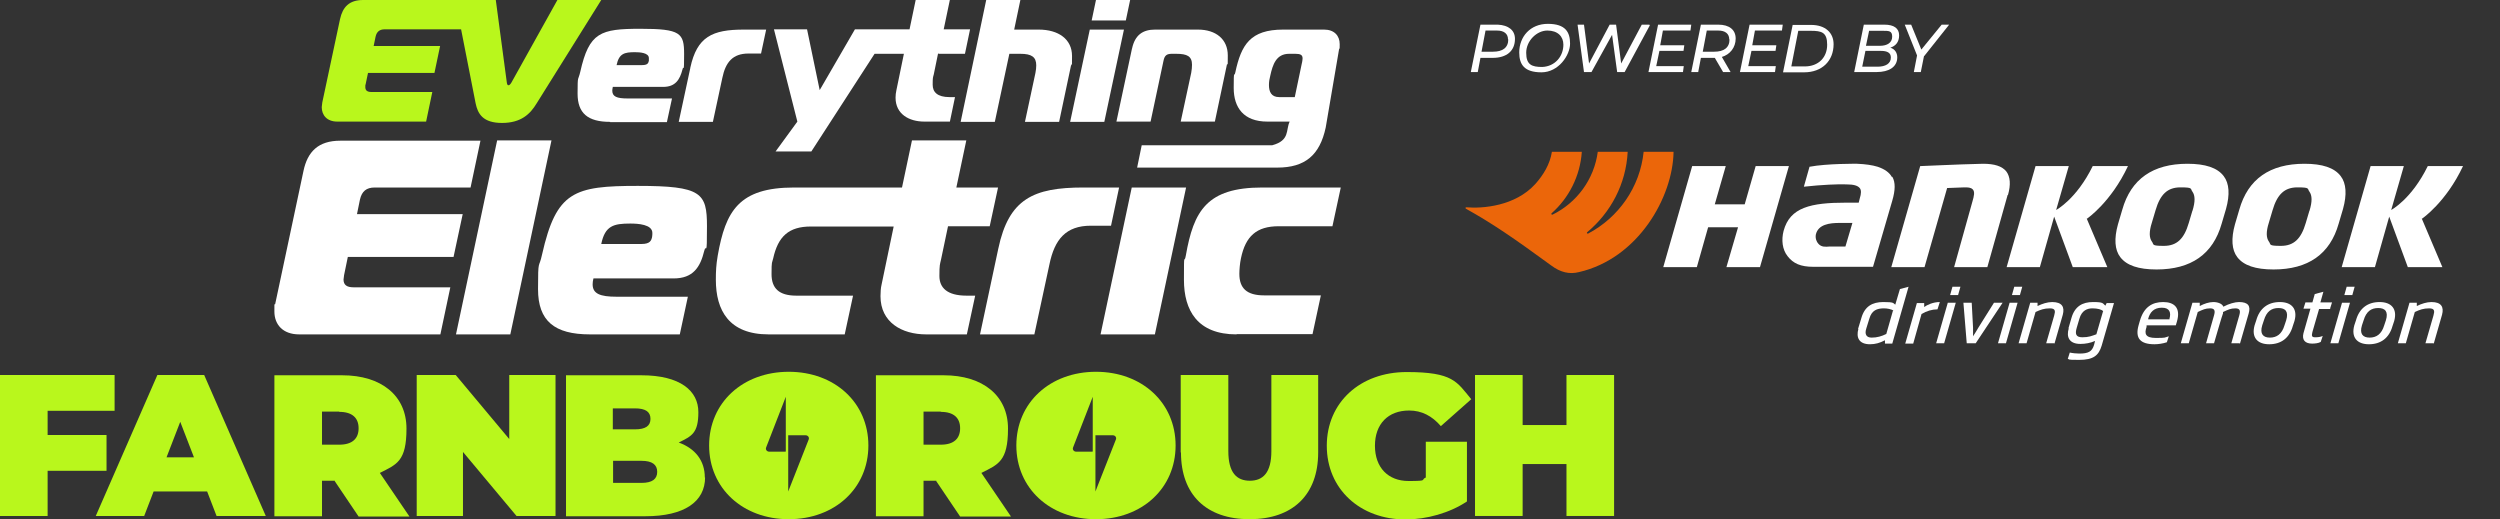 <?xml version="1.0" encoding="UTF-8"?>
<svg id="Layer_1" xmlns="http://www.w3.org/2000/svg" version="1.1" viewBox="0 0 929.313 193">
  <rect x="0" y="0" width="929.313" height="193" fill="#333333" stroke="none"/>
  <!-- Generator: Adobe Illustrator 29.5.1, SVG Export Plug-In . SVG Version: 2.1.0 Build 141)  -->
  <defs>
    <style>
      .st0 {
        fill: #b9f71c;
      }

      .st1 {
        fill: #eb660a;
      }

      .st2 {
        fill: #fff;
      }
    </style>
  </defs>
  <path class="st0" d="M207.2,0l-17.1,30.7c-.4.7-.8,1-1.1,1s-.5-.3-.6-1l-4.1-30.7h-49.3c-5.2,0-7.6,2.6-8.6,7.1l-6.6,31c0,.6-.2,1.2-.2,1.7,0,3,1.9,5.4,5.8,5.4h33l2.3-11h-22.6c-1.6,0-2.3-.6-2.3-1.8s0-.6.1-1l.9-4.3h24.7l2.1-10h-24.7l.7-3.4c.4-1.9,1.5-2.8,3.4-2.8h28.4l5.4,27.5c.8,3.9,2.7,7.3,9.8,7.3s10.5-3.3,12.9-7.3L223.5,0h-16.3Z"/>
  <path class="st2" d="M226.8,45.3c-8.3,0-12.1-3.2-12.1-10.5s.2-4.6,1-8.1c3.3-14.7,7.5-16,22.4-16s16.2,1.6,16.2,9.4-.2,3.9-.6,5.7c-1,3.9-2.7,6.5-7.2,6.5h-18.7c-.1.5-.2,1-.2,1.4,0,2.2,1.7,2.9,5.6,2.9h16.6l-1.9,8.8h-21.1v-.1ZM238.7,24.2c2.1,0,2.3-.8,2.5-1.6v-1c0-2-3.4-2.2-5.2-2.2-3.9,0-5.9.5-6.8,4.8h9.5Z"/>
  <path class="st2" d="M256.6,25.2c2.5-11.6,8.2-14.2,19.9-14.2h8.3l-1.9,8.9h-4.7c-5.8,0-8.5,3.2-9.7,9.1l-3.5,16.3h-12.7l4.3-20h0l0-.1Z"/>
  <path class="st2" d="M348.9,20h9.8l1.9-9.1h-9.8l2.3-11h-12.7l-2.3,11h-20.3l-13.1,22.6-4.7-22.6h-12.3l8.7,34.3-8.1,11.1h13.3l23.5-36.3h10.9l-2.8,13.6c-.2.8-.3,1.9-.3,2.7,0,6.1,5,8.9,10.7,8.9h9.5l1.9-9.1h-2c-4.6,0-6.3-1.9-6.3-4.6s.1-2.7.4-3.8l1.6-7.8h.2l-0.0.1Z"/>
  <path class="st2" d="M366.6,0h12.7l-2.3,11h9.1c7.4,0,12.4,3.6,12.4,9.8s-.1,2.2-.3,3.2l-4.5,21.3h-12.7l3.9-18.2c.2-1,.3-2,.3-2.8,0-3.1-1.7-4.3-5.9-4.3h-4.1l-5.4,25.3h-12.7L366.6,0Z"/>
  <path class="st2" d="M405.1,11h12.7l-7.3,34.3h-12.7l7.3-34.3ZM405.8,7.6l1.6-7.6h12.7l-1.6,7.6h-12.7Z"/>
  <path class="st2" d="M420.8,18.1c1.1-5.2,4.1-7.1,8.6-7.1h15.9c6.7,0,11.1,3.6,11.1,9.6s-.1,2.4-.3,3.3l-4.5,21.3h-12.7l3.9-18.1c.2-1,.3-2.2.3-3,0-3.2-1.8-4.1-5.9-4.1h-1.6c-1.9,0-2.7.6-3.1,2.6l-4.8,22.6h-12.7l5.8-27.2h0l0.0.1Z"/>
  <path class="st2" d="M492.2,11c3.8,0,5.8,2.3,5.8,5.4s0,1.2-.2,1.7l-5,29.3c-2.2,10.3-7.7,14.9-18,14.9h-52.1l1.7-8.3h48.5c6.7-1.8,5-5.7,6.5-8.8h-8.3c-8.8,0-12.5-5.2-12.5-12.5s.2-3.8.6-5.8c2.2-10.3,5.6-15.9,17.8-15.9,0,0,15.2,0,15.2-0ZM484,23.3c.1-.6.2-1.2.2-1.6,0-1.3-.8-1.7-2.7-1.7h-2.3c-4.8,0-6.1,4-7,8.1-.3,1.1-.5,2.3-.5,3.5,0,2.4.8,4.5,3.8,4.5h5.8l2.7-12.9h0v.1Z"/>
  <path class="st2" d="M174.9,69.7h-35.6c-3.1,0-4.8,1.4-5.5,4.5l-1.1,5.4h39.3l-3.4,15.9h-39.3l-1.4,6.8c0,.6-.2,1.1-.2,1.6,0,2,1.2,2.9,3.7,2.9h36l-3.7,17.5h-52.5c-6.1,0-9.2-3.7-9.2-8.5s0-1.9.3-2.8l10.5-49.4c1.5-7.2,5.5-11.3,13.7-11.3h52.1l-3.7,17.5h0l-0-.1Z"/>
  <path class="st2" d="M184.8,52.2h20.2l-15.3,72.1h-20.2s15.3-72.1,15.3-72.1Z"/>
  <path class="st2" d="M219.3,124.3c-13.2,0-19.3-5-19.3-16.8s.3-7.3,1.5-12.9c5.3-23.5,11.9-25.5,35.6-25.5s25.7,2.6,25.7,15-.3,6.2-1,9.1c-1.5,6.2-4.2,10.3-11.4,10.3h-29.8c-.2.8-.3,1.5-.3,2.2,0,3.5,2.8,4.6,8.9,4.6h26.5l-3,14h-33.5l.1 0ZM238.4,90.7c3.3,0,3.7-1.3,4-2.6.1-.4.1-1.3.1-1.5,0-3.2-5.4-3.5-8.2-3.5-6.2,0-9.4.8-10.8,7.6h14.9Z"/>
  <path class="st2" d="M352.4,84.1h15.5l3.1-14.4h-15.5l3.7-17.5h-20.2l-3.7,17.5h-40.1c-20.6,0-25.5,8.8-28.4,25.3-.6,3.5-.7,5.9-.7,9,0,11.4,4.9,20.3,19.6,20.3h28.3l3.1-14.4h-21.1c-6.5,0-9.2-2.8-9.2-8s.2-4,.6-5.8c1.8-8.2,5.8-11.9,14-11.9h30.8l-4.5,21.6c-.3,1.2-.4,3-.4,4.3,0,9.7,7.9,14.2,17,14.2h15.1l3.1-14.4h-3.2c-7.3,0-10.1-3-10.1-7.3s.2-4.3.6-6.1l2.6-12.4h0l0.0 0Z"/>
  <path class="st2" d="M371.1,92.4c3.9-18.5,13.1-22.7,31.6-22.7h13.3l-3,14.2h-7.5c-9.3,0-13.5,5.1-15.4,14.4l-5.6,26h-20.2l6.8-31.9h0l0.0 0Z"/>
  <path class="st2" d="M420.7,69.7h20.2l-11.6,54.6h-20.2l11.6-54.6Z"/>
  <path class="st2" d="M459.7,124.3c-14.6,0-19.6-8.9-19.6-20.3s.1-5.5.7-9c2.9-16.6,7.8-25.3,28.4-25.3h29.2l-3.1,14.4h-20c-8.2,0-12.3,3.7-14,11.9-.4,1.8-.6,4.3-.6,5.8,0,5.3,2.7,8,9.2,8h21.1l-3.1,14.4h-28.3l.1.1Z"/>
  <g>
    <path class="st0" d="M17.7,152.7v9h21.9v13.3h-21.9v16.8H0v-52.4h42.6v13.3s-24.9,0-24.9,0Z"/>
    <path class="st0" d="M77,182.7h-19.9l-3.5,9.1h-18l22.9-52.4h17.4l22.9,52.4h-18.3l-3.5-9.1h0v0ZM72.1,170l-5.1-13.2-5.1,13.2h10.2Z"/>
    <path class="st0" d="M124.5,178.7h-4.8v13.2h-17.7v-52.4h25.2c14.6,0,23.9,7.6,23.9,19.8s-3.6,13.3-9.9,16.5l11,16.2h-18.9l-8.9-13.2h0l.1-.1ZM126.1,153h-6.4v12.3h6.4c4.9,0,7.2-2.3,7.2-6.1s-2.3-6.1-7.2-6.1h0l-0-.1Z"/>
    <path class="st0" d="M206.5,139.4v52.4h-14.5l-19.9-23.8v23.8h-17.2v-52.4h14.5l19.9,23.8v-23.8h17.2Z"/>
    <path class="st0" d="M262.1,177.4c0,9.1-7.7,14.5-22.2,14.5h-29.5v-52.4h28c14.5,0,21.2,5.8,21.2,13.7s-2.5,8.9-7.3,11.3c6.1,2.2,9.7,6.7,9.7,13h.1v-.1ZM227.8,151.8v7.8h8.2c4,0,5.8-1.3,5.8-3.9s-1.8-3.9-5.8-3.9h-8.2v-0ZM244.3,175.4c0-2.7-1.9-4.1-5.8-4.1h-10.6v8.2h10.6c3.9,0,5.8-1.4,5.8-4.1h0v0Z"/>
    <path class="st0" d="M348.1,178.7h-4.8v13.2h-17.7v-52.4h25.2c14.6,0,23.9,7.6,23.9,19.8s-3.6,13.3-9.9,16.5l11,16.2h-18.9l-8.9-13.2h0l.1-.1ZM349.7,153h-6.4v12.3h6.4c4.9,0,7.2-2.3,7.2-6.1s-2.3-6.1-7.2-6.1h0v-.1Z"/>
    <path class="st0" d="M438.9,168.2v-28.8h17.7v28.3c0,8,3.1,11,8,11s8-3,8-11v-28.3h17.4v28.8c0,15.7-9.4,24.8-25.5,24.8s-25.5-9.1-25.5-24.8h-.1Z"/>
    <path class="st0" d="M529.9,164.2h15.4v22.2c-6.4,4.3-15.1,6.7-22.8,6.7-16.9,0-29.3-11.3-29.3-27.4s12.4-27.4,29.7-27.4,18.6,3.6,24,10.1l-11.3,10c-3.3-3.8-7.1-5.8-11.8-5.8-7.8,0-12.7,5-12.7,13.1s4.9,13.1,12.5,13.1,4.3-.4,6.4-1.3v-13.3h-.1l-0-0Z"/>
    <path class="st0" d="M600,139.4v52.4h-17.7v-19.3h-16.3v19.3h-17.7v-52.4h17.7v18.6h16.3v-18.6h17.7Z"/>
    <path class="st0" d="M293.2,138.2c-17.1,0-29.6,11.5-29.6,27.4s12.5,27.4,29.6,27.4,29.6-11.5,29.6-27.4-12.5-27.4-29.6-27.4ZM292.1,147.8v20s-.1.1-.2.1h-6c-.3,0-.6-.1-.8-.3-.4-.3-.5-.9-.3-1.3l7.3-18.8v.3ZM300.6,163.4l-7.6,19.3v-20.9h6.5c.3,0,.6.1.8.3.4.3.5.9.3,1.3h0l0-0Z"/>
    <path class="st0" d="M407.4,138.2c-17.1,0-29.6,11.5-29.6,27.4s12.5,27.4,29.6,27.4,29.6-11.5,29.6-27.4-12.5-27.4-29.6-27.4ZM406.2,147.8v20s-.1.1-.2.1h-6c-.3,0-.6-.1-.8-.3-.4-.3-.5-.9-.3-1.3l7.3-18.8v.3ZM414.8,163.4l-7.6,19.3v-20.9h6.5c.3,0,.6.1.8.3.4.3.5.9.3,1.3h0l0-0Z"/>
  </g>
  <g>
    <path class="st2" d="M563.149,14.44c0,4.48-3.083,7.068-8.254,7.068h-4.575l-.994,5.276h-2.586l3.58-17.62h6.464c3.978.199,6.365,2.091,6.365,5.276h0s0,0,0,0ZM560.563,14.639c0-2.091-1.492-3.285-4.077-3.285h-4.276l-1.492,7.864h4.276c3.58,0,5.669-1.493,5.669-4.579,0,0-.099,0-.099 0Z"/>
    <path class="st2" d="M564.74,19.517c0-5.873,4.077-10.652,10.641-10.652s8.254,3.086,8.254,7.367-4.276,10.652-10.641,10.652-8.254-2.887-8.254-7.367ZM581.149,16.63c0-3.086-2.088-5.276-5.967-5.276s-7.856,3.783-7.856,8.263,2.088,5.276,5.967,5.276c4.773-.199,7.856-3.982,7.856-8.263Z"/>
    <path class="st2" d="M613.37,9.264l-9.447,17.521h-2.785l-1.889-13.837-7.657,13.837h-2.785l-2.387-17.62h2.387l1.889,14.435,7.657-14.435h2.387l1.889,14.435,7.657-14.435h2.884v.199h.199v-.1l-0-0Z"/>
    <path class="st2" d="M618.143,11.354l-.994,5.475h8.95l-.298,2.091h-8.95l-1.193,5.674h10.243l-.298,2.19h-12.829l3.58-17.62h12.331l-.298,2.19h-10.243v-0h-0Z"/>
    <path class="st2" d="M640.022,21.11l3.282,5.674h-2.785l-3.083-5.276h-5.171l-.994,5.276h-2.586l3.58-17.62h6.464c4.077,0,6.464,1.891,6.464,5.177s-2.088,5.973-5.271,6.869h0l.099-.1ZM642.806,14.639c0-2.091-1.492-3.285-4.077-3.285h-4.276l-1.492,7.864h4.276c3.58,0,5.669-1.493,5.669-4.579,0,0-.099,0-.099 0Z"/>
    <path class="st2" d="M652.353,11.354l-.994,5.475h8.95l-.298,2.091h-8.95l-1.193,5.674h10.243l-.298,2.19h-13.028l3.58-17.62h12.331l-.298,2.19h-10.044v-0Z"/>
    <path class="st2" d="M666.375,9.264h6.862c5.271,0,8.354,2.887,8.354,7.168,0,6.172-4.276,10.453-10.939,10.453h-7.856l3.58-17.62v-0ZM670.851,24.694c5.171,0,8.354-3.385,8.354-8.064s-2.088-5.177-6.166-5.177h-4.575l-2.586,13.24h4.972v0h0Z"/>
    <path class="st2" d="M705.259,21.309c0,3.584-3.083,5.475-7.657,5.475h-8.354l3.58-17.62h7.657c3.58,0,5.47,1.394,5.47,3.982s-1.392,3.982-3.282,4.579c1.691.498,2.586,1.891,2.586,3.584h-0ZM702.873,21.309c0-1.692-1.392-2.389-3.58-2.389h-5.867l-1.193,5.873h5.669c3.083,0,4.972-1.195,4.972-3.385h0v-.1ZM694.817,11.354l-1.193,5.674h5.171c2.785,0,4.575-1.195,4.575-3.385s-1.193-2.19-3.381-2.19h-5.171v-.1Z"/>
    <path class="st2" d="M715.204,20.812l-1.193,5.973h-2.586l1.193-6.172-4.575-11.448h2.387l3.779,9.258,7.558-9.258h2.785l-9.249,11.647h-.099 0Z"/>
  </g>
  <g>
    <path class="st2" d="M690.682,122.285l1.236-4.077c1.236-4.325,4.077-5.931,8.155-5.931s3.583.371,4.448.988l1.73-5.807,3.213-.865-6.054,21.129h-2.718v-1.236c-1.853.988-3.583,1.483-5.56,1.483-4.201,0-5.19-2.595-4.325-5.684h-.124ZM703.902,115.49c-.865-.618-2.471-.865-3.583-.865-2.595,0-4.572.741-5.437,3.83l-1.112,3.583c-.741,2.224,0,3.46,1.977,3.46s3.707-.494,5.437-1.359l2.471-8.649h.247Z"/>
    <path class="st2" d="M720.089,114.995c-1.853,0-3.954.618-5.807,1.73l-3.089,10.997h-2.965l4.325-15.074h2.718v1.483c.988-.741,3.213-1.853,5.807-1.853l-.865,2.718-.124-0Z"/>
    <path class="st2" d="M722.684,127.599h-2.965l4.325-15.074h2.965l-4.325,15.074ZM727.873,109.682h-2.965l.865-3.089h2.965l-.865,3.089Z"/>
    <path class="st2" d="M734.545,127.599h-3.46l-1.236-15.074h3.089l.494,9.267v3.213h0c.865-1.236,1.359-2.224,1.977-3.213l5.807-9.267h3.213l-10.008,15.074h.124Z"/>
    <path class="st2" d="M745.666,127.599h-2.965l4.325-15.074h2.965l-4.325,15.074ZM750.855,109.682h-2.965l.865-3.089h2.965l-.865,3.089Z"/>
    <path class="st2" d="M763.582,127.599h-2.965l2.965-10.255c.494-1.73.494-2.718-1.606-2.718s-3.46.494-5.313,1.359l-3.336,11.615h-2.965l4.325-15.074h2.718v1.236c1.73-.865,3.707-1.483,5.437-1.483,3.707,0,4.695,1.853,3.954,4.695l-3.089,10.75-.124-.124Z"/>
    <path class="st2" d="M768.895,122.038l1.112-3.83c1.236-4.325,4.077-5.931,8.031-5.931s3.583.494,4.572,1.359l.494-.988h2.718l-4.572,15.816c-1.112,3.707-3.089,5.313-8.402,5.313s-3.213-.247-4.201-.371l.741-2.348c1.112.247,2.595.371,3.583.371,3.336,0,4.695-.741,5.437-3.213l.371-1.483c-1.606.741-3.583,1.112-5.437,1.112-4.201,0-5.313-2.595-4.325-5.807h-.124ZM781.869,115.737c-.618-.741-2.224-1.112-4.077-1.112s-3.954.741-4.819,3.83l-.988,3.336c-.741,2.471-.247,3.583,2.101,3.583s3.46-.494,5.19-1.112l2.471-8.526.124 0Z"/>
    <path class="st2" d="M808.805,120.926h-10.873v.618c-.865,2.471-.494,4.077,3.46,4.077s3.089-.124,4.819-.618l-.741,2.224c-1.483.494-3.213.741-4.572.741-5.313,0-7.29-2.224-5.931-7.043l.494-1.73c1.483-5.066,4.572-6.919,8.649-6.919s6.672,2.101,5.066,7.414l-.371,1.236 0.0 0ZM806.457,118.702v-.247c.618-2.224.124-4.077-2.842-4.077s-4.448,1.73-5.066,4.077v.247h7.908Z"/>
    <path class="st2" d="M832.405,127.599h-2.965l2.965-10.379c.494-1.73.247-2.595-1.483-2.595s-2.718.494-4.572,1.359v.494c-.124,0-3.336,11.12-3.336,11.12h-2.965l2.965-10.379c.494-1.73.247-2.595-1.483-2.595s-2.718.494-4.572,1.359l-3.336,11.615h-2.965l4.325-15.074h2.718v1.236c1.606-.865,3.46-1.483,5.066-1.483s3.336.618,3.707,1.73c2.101-1.112,4.325-1.73,5.807-1.73,3.46,0,4.448,1.483,3.583,4.325l-3.213,11.12-.247-.124Z"/>
    <path class="st2" d="M852.298,121.173c-1.236,4.448-4.325,6.796-8.773,6.796s-6.672-2.595-5.437-7.043l.618-1.853c1.236-4.448,4.325-6.796,8.773-6.796s6.672,2.595,5.437,7.043l-.618,1.853ZM849.826,119.073c.988-3.213-.247-4.572-2.842-4.572s-4.448,1.236-5.437,4.572l-.618,1.853c-.988,3.213.371,4.572,2.842,4.572s4.448-1.236,5.437-4.572l.618-1.853Z"/>
    <path class="st2" d="M866.383,114.872h-4.325l-2.471,8.526c-.371,1.483-.247,1.977.988,1.977,1.236,0,1.977-.124,2.842-.494l-.741,2.224c-.865.494-2.224.618-3.213.618-2.595,0-3.83-1.359-3.213-3.83l2.595-9.143h-2.595l.741-2.348h2.595l.865-3.089,3.213-.865-1.112,3.954h4.325l-.741,2.348.247.124Z"/>
    <path class="st2" d="M869.225,127.599h-2.965l4.325-15.074h2.965l-4.325,15.074ZM874.415,109.682h-2.965l.865-3.089h2.965l-.865,3.089Z"/>
    <path class="st2" d="M889.366,121.173c-1.236,4.448-4.325,6.796-8.773,6.796s-6.672-2.595-5.437-7.043l.618-1.853c1.236-4.448,4.325-6.796,8.773-6.796s6.672,2.595,5.437,7.043l-.618,1.853ZM886.894,119.073c.988-3.213-.247-4.572-2.842-4.572s-4.448,1.236-5.437,4.572l-.618,1.853c-.988,3.213.371,4.572,2.842,4.572s4.448-1.236,5.437-4.572l.618-1.853Z"/>
    <path class="st2" d="M904.563,127.599h-2.965l2.965-10.255c.494-1.73.494-2.718-1.606-2.718s-3.46.494-5.313,1.359l-3.336,11.615h-2.965l4.325-15.074h2.718v1.236c1.73-.865,3.707-1.483,5.437-1.483,3.707,0,4.695,1.853,3.954,4.695l-3.089,10.75-.124-.124Z"/>
  </g>
  <path class="st2" d="M900.239,81.264l7.661,18.04h-12.85l-6.919-18.781-5.313,18.781h-12.356l10.75-37.562h12.356l-4.695,16.31s7.537-3.954,13.592-16.31h13.097c-6.302,13.468-15.198,19.522-15.198,19.522h-.124Z"/>
  <path class="st2" d="M746.283,72.491l-7.537,26.812h-12.356l6.796-24.341c.618-2.101.988-3.707.124-4.572-.741-.741-1.853-.741-3.089-.741l-6.425.247-8.402,29.407h-12.356l10.75-37.562c1.483,0,12.48-.618,23.353-.865,4.201,0,7.043.865,8.649,2.842,1.483,1.977,1.73,4.942.618,8.773l-.124 0Z"/>
  <path class="st2" d="M775.691,81.264l7.661,18.04h-12.85l-6.919-18.781-5.313,18.781h-12.356l10.75-37.562h12.356l-4.695,16.31s7.537-3.954,13.592-16.31h13.097c-6.302,13.468-15.198,19.522-15.198,19.522h-.124Z"/>
  <path class="st2" d="M826.597,65.448c-2.348-3.089-6.796-4.572-13.468-4.572-12.85,0-21.005,5.684-24.218,17.051l-1.606,5.437c-1.483,5.313-1.236,9.514.865,12.232,2.348,3.089,6.796,4.572,13.468,4.572,12.85,0,21.005-5.684,24.218-17.051l1.606-5.437c1.483-5.313,1.236-9.514-.865-12.232ZM814.983,78.298l-1.359,4.572c-1.73,5.931-4.448,8.526-9.267,8.526s-3.583-.494-4.448-1.606c-.988-1.359-1.112-3.583,0-7.043l1.359-4.572c1.73-5.931,4.448-8.526,9.267-8.526s3.583.494,4.448,1.606c.988,1.359,1.112,3.583,0,7.166v-.124Z"/>
  <path class="st2" d="M870.09,65.448c-2.348-3.089-6.796-4.572-13.468-4.572-12.85,0-21.005,5.684-24.218,17.051l-1.606,5.437c-1.483,5.313-1.236,9.514.865,12.232,2.348,3.089,6.796,4.572,13.468,4.572,12.85,0,21.005-5.684,24.218-17.051l1.606-5.437c1.483-5.313,1.236-9.514-.865-12.232h0ZM858.476,78.298l-1.359,4.572c-1.73,5.931-4.448,8.526-9.267,8.526s-3.583-.494-4.448-1.606c-.988-1.359-1.112-3.583,0-7.043l1.359-4.572c1.73-5.931,4.448-8.526,9.267-8.526s3.583.494,4.448,1.606c.988,1.359,1.112,3.583,0,7.166v-.124Z"/>
  <path class="st2" d="M703.285,65.819c-.988-1.73-2.718-2.965-5.313-3.83-1.977-.618-4.572-.988-7.661-1.112,0,0-11.12-.124-17.669,1.112l-2.101,7.414c6.672-.741,12.974-.988,15.692-.865,2.965,0,4.325.494,5.066,1.359.618.741.618,1.977,0,3.954l-.371,1.483h-4.695c-13.097,0-20.882,1.73-23.229,10.503-.865,3.336-.494,6.919,1.483,9.391,2.101,2.718,4.819,3.954,9.638,3.954h22.117l7.166-24.588c1.112-3.83,1.236-6.796,0-8.896l-.124.124ZM686.11,91.643h-6.054c-1.483.124-2.965.247-4.077-.988-.741-.741-1.236-2.101-.988-3.46.865-3.83,5.19-4.325,8.773-4.325h4.819l-2.595,8.773.124-0Z"/>
  <polygon class="st2" points="652.625 61.741 648.548 75.951 637.427 75.951 641.505 61.741 629.025 61.741 618.276 99.303 630.755 99.303 634.956 84.476 646.077 84.476 641.752 99.303 654.231 99.303 664.981 61.741 652.625 61.741"/>
  <path class="st1" d="M610.986,56.428c-1.359,13.221-9.391,24.465-20.634,30.396-.371.124-.618-.247-.371-.494,8.773-7.29,14.456-17.916,15.074-29.901h-11.12c-1.359,10.255-7.784,18.905-16.804,23.353-.371.124-.618-.247-.371-.494,6.425-5.684,10.626-13.839,11.244-22.859h-11.12c-.741,4.695-3.213,8.649-6.178,11.985-7.537,8.279-19.646,9.143-25.577,8.649,0,0-.247,0-.371.124,0,.247.124.371.124.371,9.761,5.437,17.545,10.75,31.755,21.129,3.46,2.595,6.796,3.336,10.255,2.471,22.117-5.066,34.967-27.924,35.215-44.729h-11.12Z"/>
</svg>